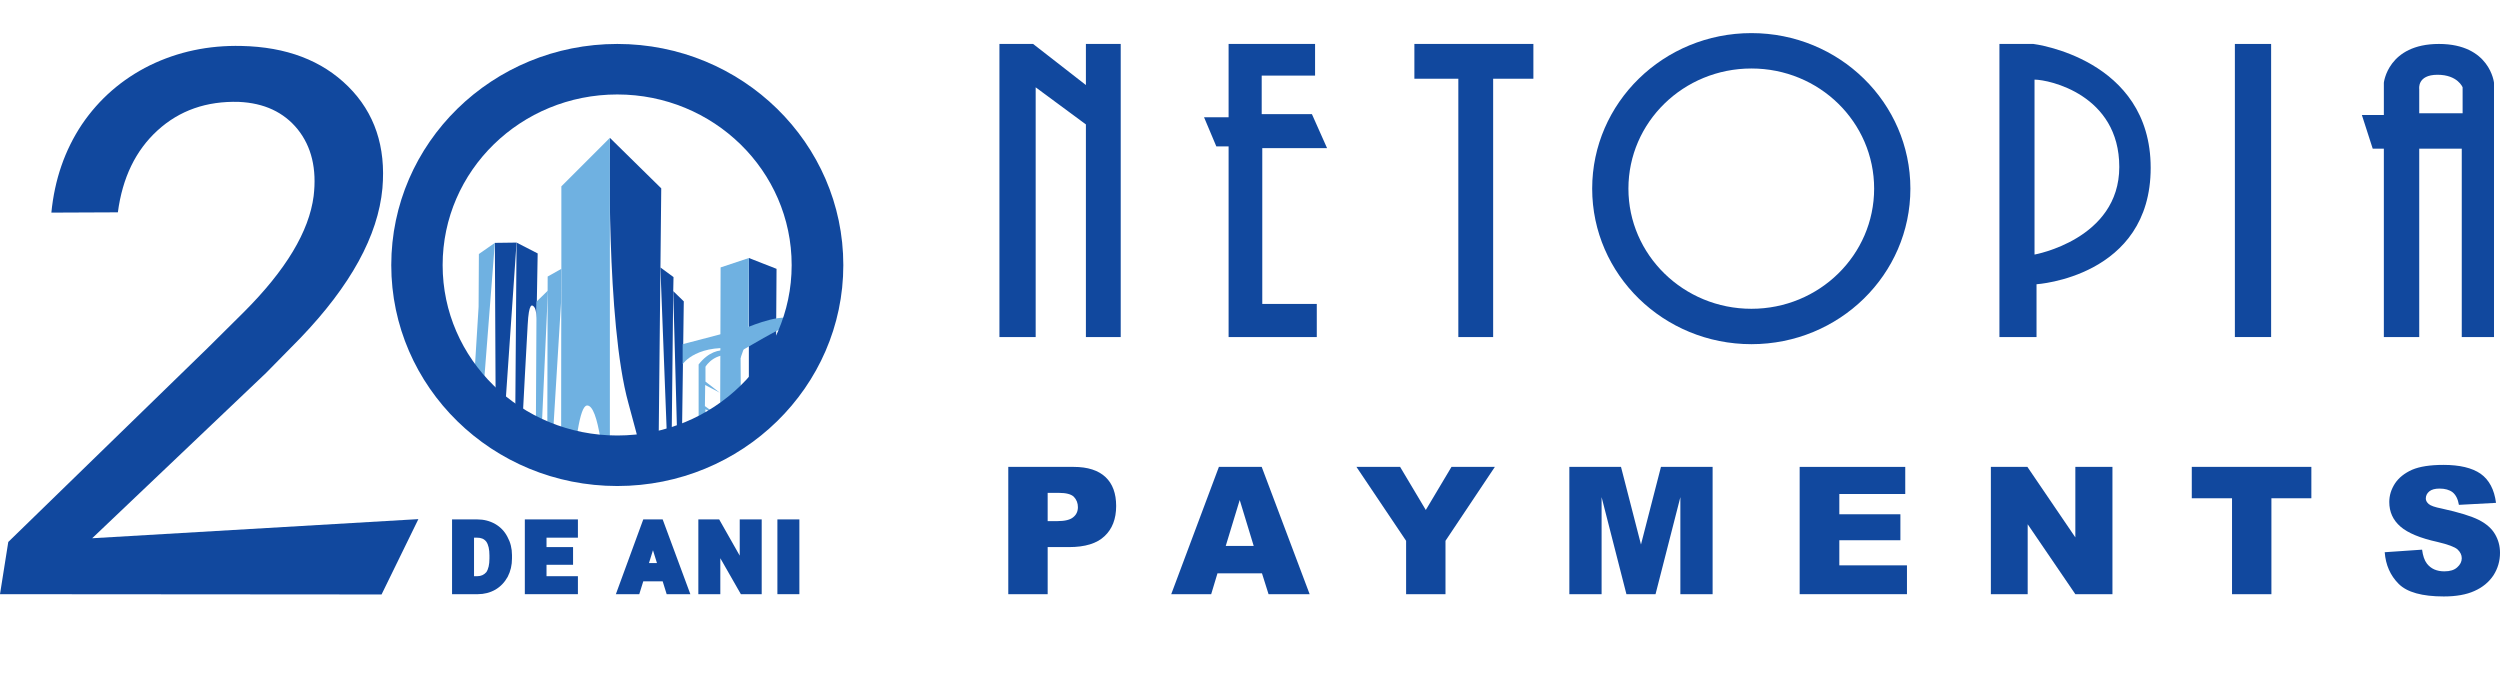 <svg version='1.2' xmlns='http://www.w3.org/2000/svg' viewBox='0 0 876 238' width='876' height='238'><defs><clipPath clipPathUnits='userSpaceOnUse' id='cp1'><path d='m279.03 92.48c0 34.22-27.74 61.97-61.96 61.97-34.23 0-61.97-27.75-61.97-61.97 0-34.22 27.74-61.96 61.97-61.96 34.22 0 61.96 27.74 61.96 61.96z'/></clipPath><clipPath clipPathUnits='userSpaceOnUse' id='cp2'><path d='m282.44 172.4h-137.14v-135.31h137.14z'/></clipPath></defs><style>.a{fill:#11489e}.b{fill:#6fb1e1}</style><path fill-rule='evenodd' class='a' d='m353.3 163.6h22.9q7.4 0 11.2 3.6 3.7 3.5 3.7 10.1 0 6.8-4.1 10.6-4 3.8-12.4 3.8h-7.5v16.5h-13.8zm13.8 19h3.4q4 0 5.6-1.4 1.6-1.3 1.6-3.5 0-2.1-1.4-3.6-1.4-1.4-5.3-1.4h-3.9z'/><path fill-rule='evenodd' class='a' d='m442.2 200.9h-15.6l-2.2 7.3h-14l16.7-44.6h15l16.8 44.6h-14.4zm-2.9-9.6l-4.9-16.1-4.9 16.1z'/><path class='a' d='m475.3 163.6h15.3l9 15.1 9-15.1h15.2l-17.3 25.9v18.7h-13.8v-18.7z'/><path class='a' d='m549.9 163.6h18.1l7 27.2 7-27.2h18.1v44.6h-11.3v-34l-8.7 34h-10.2l-8.7-34v34h-11.3z'/><path class='a' d='m630.6 163.6h37v9.5h-23.1v7.1h21.4v9.1h-21.4v8.8h23.7v10.1h-37.6z'/><path class='a' d='m697.6 163.6h12.8l16.8 24.7v-24.7h13v44.6h-13l-16.7-24.5v24.5h-12.9z'/><path class='a' d='m768 163.6h41.9v11h-14v33.6h-13.8v-33.6h-14.1z'/><path class='a' d='m835.6 193.5l13.1-0.9q0.4 3.2 1.7 4.9 2.1 2.7 6.1 2.7 3 0 4.5-1.4 1.6-1.4 1.6-3.2 0-1.7-1.5-3.1-1.5-1.3-7-2.6-9.1-2-13-5.4-3.9-3.4-3.9-8.6 0-3.4 2-6.5 2-3 6-4.8 4-1.7 11-1.7 8.5 0 13 3.1 4.5 3.2 5.4 10.2l-13 0.7q-0.5-3-2.2-4.4-1.7-1.3-4.6-1.3-2.4 0-3.6 1-1.2 1-1.2 2.5 0 1 1 1.9 1 0.9 4.6 1.6 9.1 2 13 4 3.9 2 5.6 4.9 1.8 3 1.8 6.6 0 4.3-2.3 7.9-2.4 3.6-6.7 5.5-4.2 1.9-10.7 1.9-11.4 0-15.8-4.4-4.4-4.4-4.9-11.1z'/><path class='a' d='m380.5 29.8l-18.5-14.4h-11.8v102.7h12.7v-87.5l17.6 13v74.5h12.2v-102.7h-12.2z'/><path class='a' d='m465 51.9l-5.3-11.9h-17.6v-13.5h18.7v-11.1h-30.3v25.7h-8.6l4.3 10.2h4.3v66.8h30.9v-11.6h-19.1v-54.6z'/><path class='a' d='m495.6 27.6h15.4v90.5h12.2v-90.5h14.1v-12.2h-41.7z'/><path class='a' d='m783.1 118.1h12.7v-102.7h-12.7z'/><path fill-rule='evenodd' class='a' d='m873.9 29v89.1h-11.3v-66h-14.9v66h-12.4v-66h-3.9l-3.8-11.8h7.7v-11.3c0 0 1.4-13.6 19.3-13.6 17.9 0 19.3 13.6 19.3 13.6zm-11 1.6c0 0-1.7-4.4-8.8-4.4-7.2 0-6.4 5-6.4 5v8.5h15.2z'/><path fill-rule='evenodd' class='a' d='m669.4 66.1c0 30.1-24.9 54.5-55.7 54.5-30.8 0-55.8-24.4-55.8-54.5 0-30.1 25-54.5 55.8-54.5 30.8 0 55.7 24.4 55.7 54.5zm-12.7 0c0-23.3-19.2-42.1-43-42.1-23.8 0-43.1 18.8-43.1 42.1 0 23.2 19.3 42.1 43.1 42.1 23.8 0 43-18.9 43-42.1z'/><path fill-rule='evenodd' class='a' d='m753.6 58.8c0 38.3-40 40.8-40 40.8v18.5h-13v-102.7h11.9c0 0 41.1 5 41.1 43.4zm-11-0.3c0-25.3-24.6-30.6-29.7-30.6v61.3c0 0 29.7-5.3 29.7-30.7z'/><g clip-path='url(#cp1)'><g clip-path='url(#cp2)'><path class='a' d='m231.7 66l-18-17.7c0 0-1.4 64.6 6.5 93 7.8 28.4 10.3 41.8 10.3 41.8z'/><path class='a' d='m236 97.1l-4.6-3.4 3.6 93.2 0.9-84.9z'/><path class='a' d='m239.6 105.6l-3.7-3.6 2.5 92.3z'/><path class='a' d='m188.4 88.8l-7.4-3.8-0.9 119.7c0 0 4.3-83.2 4.8-90.9 0.4-7.7 1.5-7.2 2.3-6.2 0.8 0.9 0.8 4.2 0.8 4.2z'/><path class='a' d='m173.9 188.2l-0.5-103.1 7.6-0.1z'/><path class='a' d='m272.1 94.2l-9.7-3.8v106.3l9.1-9.2z'/><path class='b' d='m213.7 173.3c0 0-0.9 0.7-1.2-1.8-0.9-8.7-2.6-30-6.9-29.4-2.4 0.4-4.2 11.8-5.7 34.3-0.3 4.5-0.7 5.7-3.3 6.9 0-54.6 0.1-87.8 0.1-87.8v-30.2l17-17z'/><path class='b' d='m196.7 94.2l-4.8 2.7-0.2 89 4.9-80.1z'/><path class='b' d='m187.5 201.3l0.5-95.6 4-3.9z'/><path class='b' d='m166.3 130.2l1.4-22.7 0.1-18.5 5.6-3.9-4.2 53.9 0.4 37.4-2.8-22.1z'/><path class='b' d='m252.2 192.3l0.3-98.6 9.9-3.3-0.1 27-2.8 8 0.3 47.2-7.5 20.1z'/><path class='b' d='m259.5 182.4v-58c0 0-7.8-5.5-14.7 3.3 0 12.9 0 77.5 0 77.5l2.1-2.8 0.2-12.2 4.8-0.6h-4.9l0.2-21.4 5 0.9-5.1-1.8 0.2-12.1 4.8 1.3-5.1-2.5 0.2-10.6 5.1 2.7-5.3-3.8 0.1-7.4 5.1 2.7-5-3.9v-5.2c0 0 3.8-6.6 12.3-3.1 0 13.6 0 57 0 57z'/><path class='b' d='m252.2 117.2l-13 3.4v7c0 0 5.1-7.8 21.3-5.1 12.4-7.2 11-6.2 17-9.2 0-5.1-15.4 1.3-15.4 1.3z'/></g></g><path class='a' d='m133.7 208.3l-133.7-0.1 2.9-18.3 69.9-68 12.7-12.6q22-22 24.4-40.6 1.7-14.3-5.6-23.4-7.3-9-20.6-9.6-17-0.5-28.5 10-11.5 10.5-13.9 28.7l-23.3 0.1q1.7-17.4 10.7-30.9 9.1-13.4 23.8-20.7 14.8-7.2 32.1-6.8 23.6 0.5 37.4 14.2 13.9 13.8 12 35.7-2.3 24.9-28.8 52.5l-12 12.2-60.9 57.9 114.3-6.7z'/><path fill-rule='evenodd' class='a' d='m295.5 92.9c0 42.7-35.5 77.4-79.2 77.4-43.8 0-79.2-34.7-79.2-77.4 0-42.8 35.4-77.5 79.2-77.5 43.7 0 79.2 34.7 79.2 77.5zm-18.1 0c0-33.1-27.4-59.8-61.1-59.8-33.8 0-61.2 26.7-61.2 59.8 0 33 27.4 59.7 61.2 59.7 33.7 0 61.1-26.7 61.1-59.7z'/><path fill-rule='evenodd' class='a' d='m158.4 208.2v-26.2h8.8q3.5 0 6.3 1.6 2.8 1.6 4.3 4.5 1.6 2.9 1.6 6.4v1.2q0 3.5-1.5 6.4-1.6 2.9-4.3 4.5-2.8 1.6-6.2 1.6zm8.8-6.3c1.4 0 2.4-0.5 3.2-1.4q1.1-1.6 1.1-4.8v-1.1q0-3.2-1.1-4.8c-0.8-1-1.8-1.4-3.3-1.4h-1v13.5z'/><path class='a' d='m183.9 208.2v-26.2h18.6v6.4h-11v3.3h9.3v6.2h-9.3v4h11v6.3z'/><path fill-rule='evenodd' class='a' d='m233.6 208.2l-1.4-4.5h-6.8l-1.4 4.5h-8.2l9.6-26.2h6.8l9.7 26.2zm-3.4-10.9l-1.4-4.5-1.4 4.5z'/><path class='a' d='m259.6 208.2l-7.2-12.6v12.6h-7.7v-26.2h7.3l7.2 12.7v-12.7h7.7v26.2z'/><path class='a' d='m272.4 208.2v-26.2h7.7v26.2z'/></svg>
